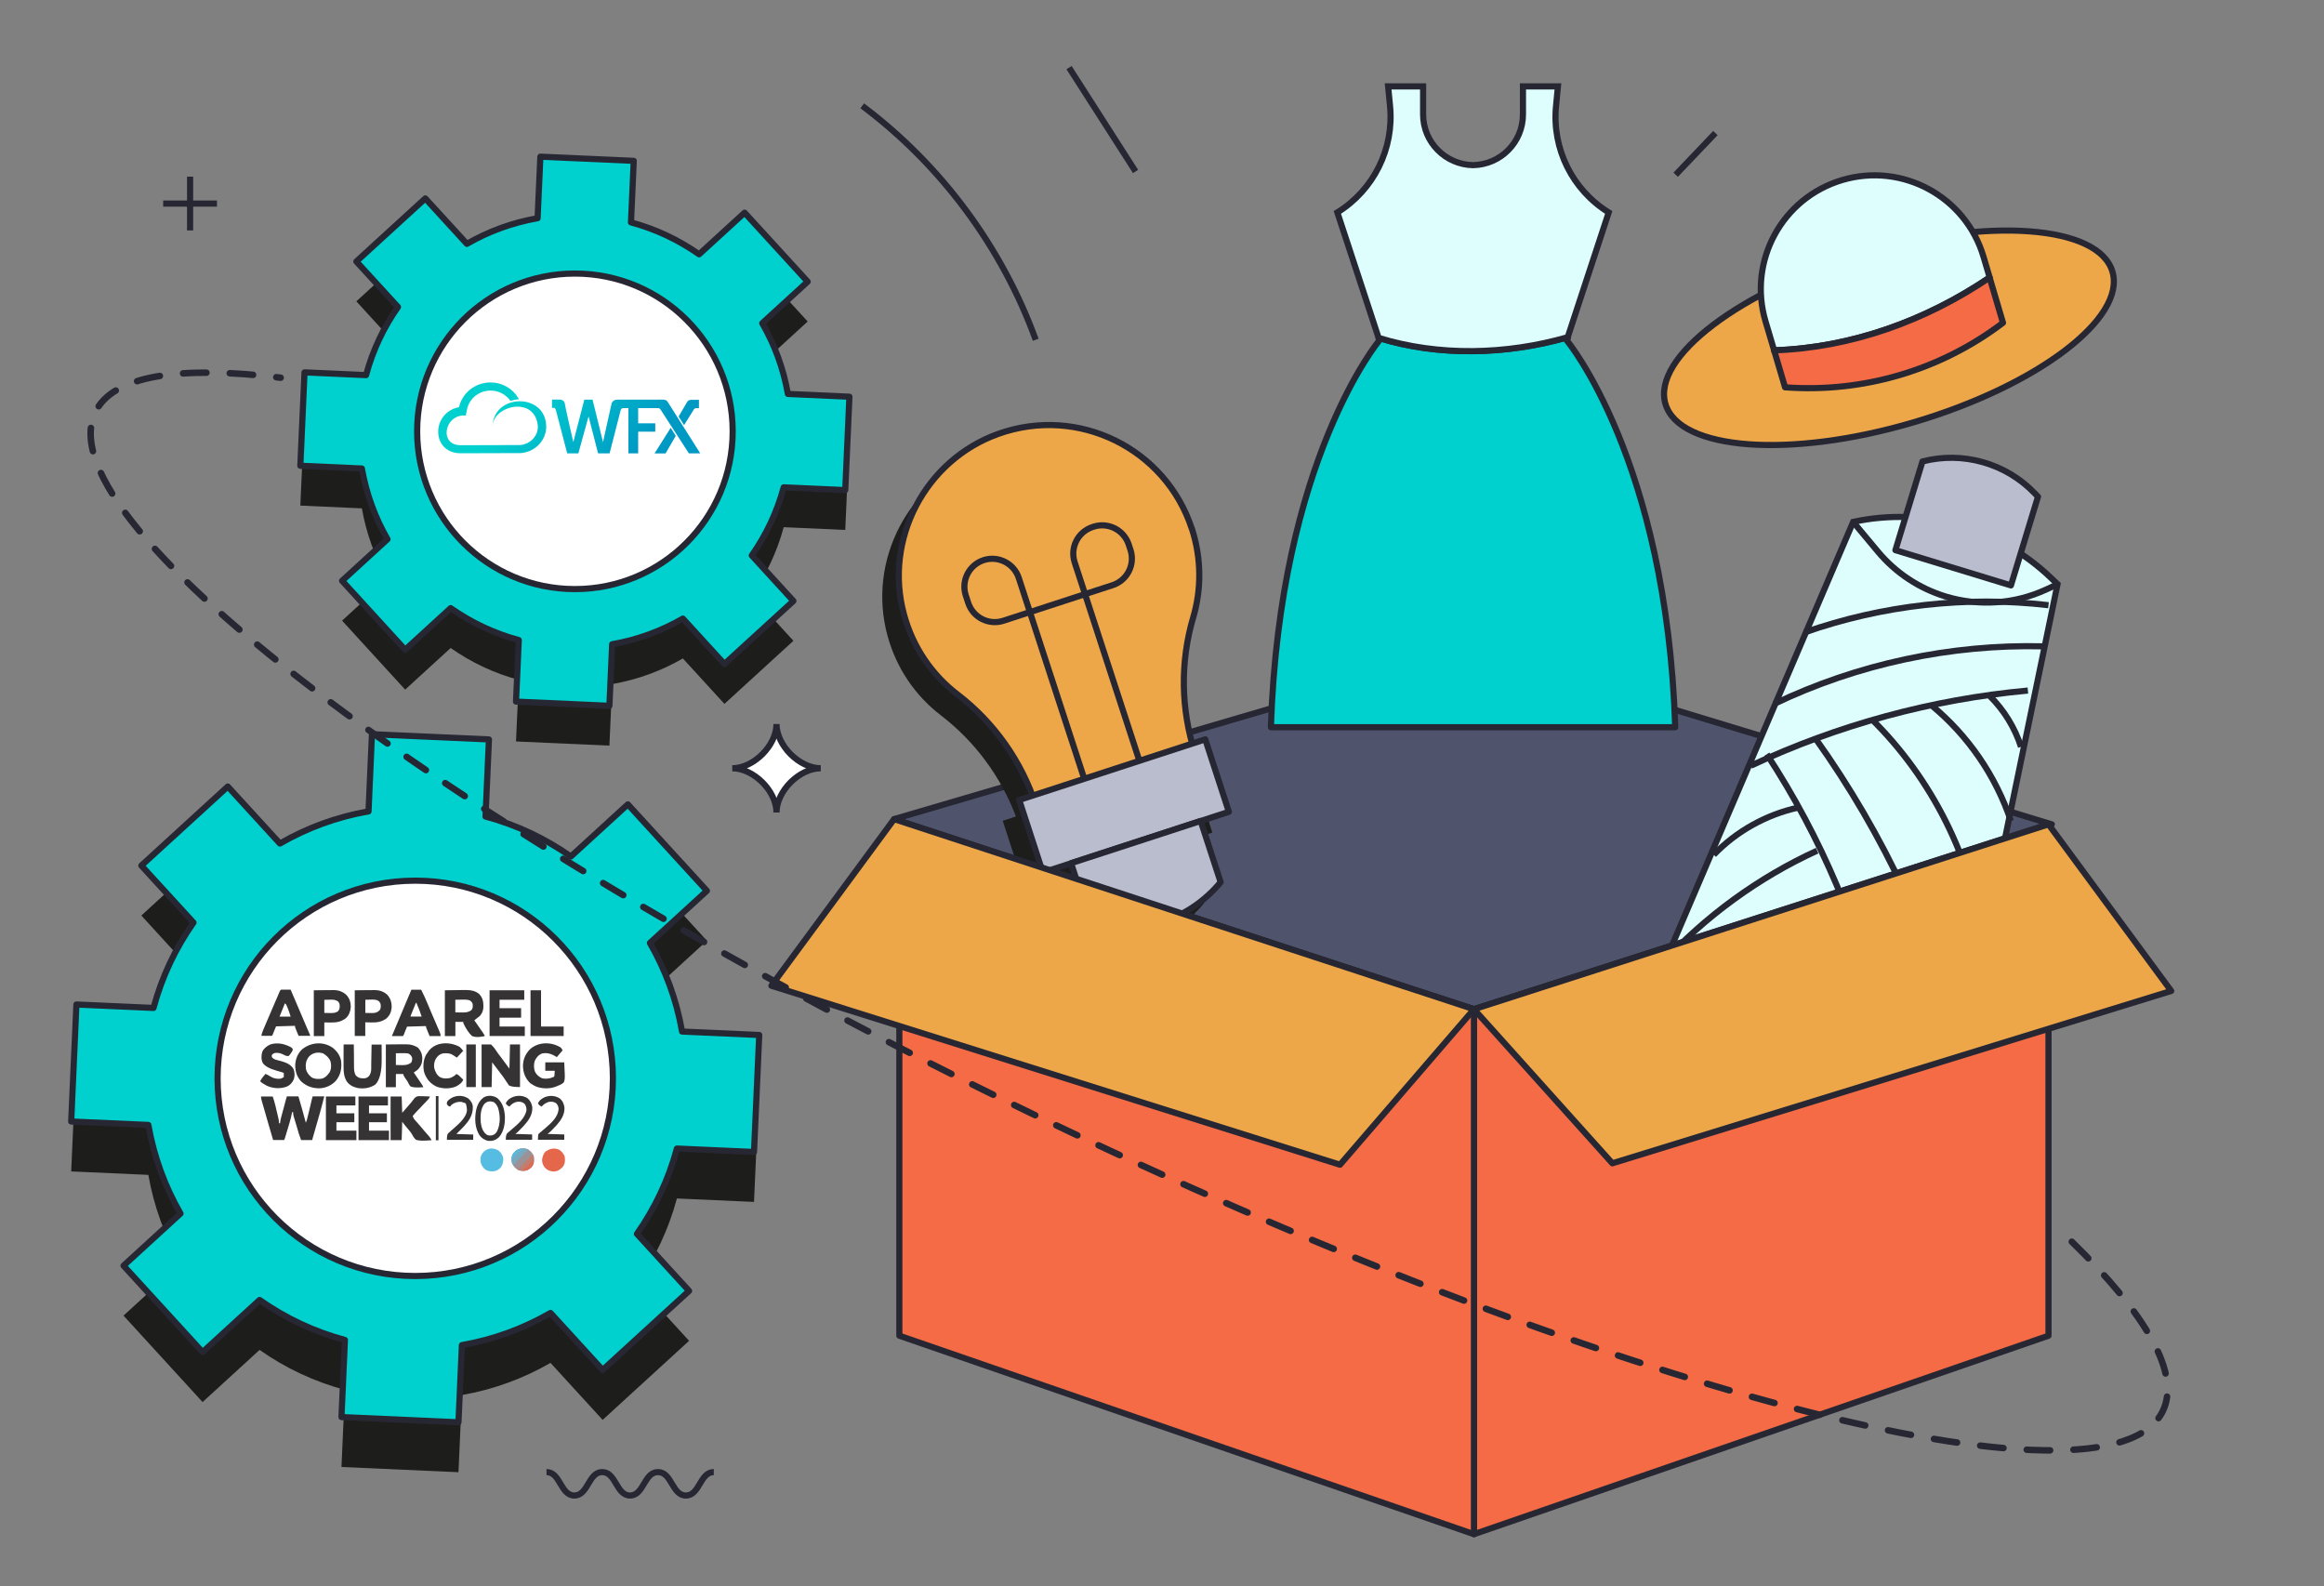 <?xml version="1.0" encoding="UTF-8"?>
<svg id="Layer_8" data-name="Layer 8" xmlns="http://www.w3.org/2000/svg" xmlns:xlink="http://www.w3.org/1999/xlink" viewBox="0 0 378 258">
  <rect x="0" y="0" width="378" height="258" fill="#808080" stroke="none"/>
  <defs>
    <style>
      .cls-1 {
        fill: #59b8dc;
      }

      .cls-2 {
        stroke-dasharray: 3.8;
        stroke-width: 1.06px;
      }

      .cls-2, .cls-3, .cls-4, .cls-5, .cls-6, .cls-7, .cls-8, .cls-9, .cls-10 {
        stroke: #262733;
      }

      .cls-2, .cls-3, .cls-4, .cls-5, .cls-6, .cls-10 {
        stroke-linecap: round;
        stroke-linejoin: round;
      }

      .cls-2, .cls-8 {
        fill: none;
      }

      .cls-11 {
        fill: url(#linear-gradient-4);
        fill-rule: evenodd;
      }

      .cls-12 {
        fill: #e4674c;
      }

      .cls-13 {
        fill: #373435;
      }

      .cls-14 {
        fill: url(#linear-gradient-3);
      }

      .cls-15 {
        fill: url(#linear-gradient-2);
      }

      .cls-16 {
        fill: #c07d72;
      }

      .cls-17 {
        fill: url(#linear-gradient);
      }

      .cls-3 {
        fill: #f46b45;
      }

      .cls-18 {
        fill: #9b9297;
      }

      .cls-19 {
        fill: #1d1d1b;
      }

      .cls-4 {
        fill: #eda749;
      }

      .cls-20 {
        fill: #343233;
      }

      .cls-21 {
        fill: #77a8be;
      }

      .cls-22 {
        clip-path: url(#clippath-1);
      }

      .cls-5 {
        fill: #4f546c;
      }

      .cls-23 {
        fill: #db6a51;
      }

      .cls-6 {
        fill: #babdcd;
      }

      .cls-24, .cls-9 {
        fill: #fff;
      }

      .cls-25 {
        fill: #63b4d3;
      }

      .cls-26 {
        fill: #353334;
      }

      .cls-27 {
        fill: #d2725f;
      }

      .cls-7 {
        fill: #defefe;
      }

      .cls-7, .cls-8, .cls-9 {
        stroke-miterlimit: 10;
      }

      .cls-28 {
        fill: #363334;
      }

      .cls-29 {
        clip-path: url(#clippath);
      }

      .cls-30 {
        fill: #56bce1;
      }

      .cls-10 {
        fill: #00d0ce;
      }
    </style>
    <clipPath id="clippath">
      <circle class="cls-9" cx="67.54" cy="175.38" r="32.15"/>
    </clipPath>
    <clipPath id="clippath-1">
      <circle class="cls-9" cx="93.51" cy="70.15" r="25.66"/>
    </clipPath>
    <linearGradient id="linear-gradient" x1="88.76" y1="198.85" x2="104.38" y2="186.03" gradientTransform="translate(0 258.8) scale(1 -1)" gradientUnits="userSpaceOnUse">
      <stop offset="0" stop-color="#00d1cf"/>
      <stop offset="1" stop-color="#0099c4"/>
    </linearGradient>
    <linearGradient id="linear-gradient-2" x1="90.66" y1="201.18" x2="106.29" y2="188.36" xlink:href="#linear-gradient"/>
    <linearGradient id="linear-gradient-3" x1="94.79" y1="206.21" x2="110.42" y2="193.39" xlink:href="#linear-gradient"/>
    <linearGradient id="linear-gradient-4" x1="80.49" y1="188.78" x2="96.12" y2="175.96" xlink:href="#linear-gradient"/>
  </defs>
  <g>
    <path class="cls-19" d="M122.64,195.48l.85-19.03-12.55-.56c-.9-5.17-2.7-10.03-5.23-14.41l9.27-8.48-12.86-14.06-9.27,8.48c-4.16-2.92-8.84-5.15-13.88-6.5l.56-12.54-19.03-.85-.56,12.55c-5.17.9-10.03,2.7-14.41,5.23l-8.48-9.27-14.06,12.86,8.48,9.27c-2.92,4.16-5.15,8.84-6.5,13.88l-12.54-.56-.85,19.03,12.55.56c.9,5.17,2.7,10.03,5.23,14.41l-9.27,8.48,12.86,14.06,9.27-8.48c4.16,2.92,8.84,5.15,13.88,6.5l-.56,12.54,19.03.85.56-12.55c5.17-.9,10.02-2.7,14.41-5.23l8.48,9.27,14.06-12.86-8.48-9.27c2.92-4.16,5.15-8.84,6.5-13.88l12.54.56Z"/>
    <circle class="cls-19" cx="67.54" cy="183.5" r="32.15"/>
  </g>
  <g>
    <path class="cls-10" d="M122.64,187.36l.85-19.03-12.55-.56c-.9-5.17-2.7-10.03-5.23-14.41l9.27-8.48-12.86-14.06-9.27,8.48c-4.16-2.92-8.84-5.15-13.88-6.5l.56-12.54-19.03-.85-.56,12.55c-5.17.9-10.03,2.7-14.41,5.23l-8.48-9.27-14.06,12.86,8.48,9.27c-2.92,4.16-5.15,8.84-6.5,13.88l-12.54-.56-.85,19.03,12.55.56c.9,5.17,2.7,10.03,5.23,14.41l-9.27,8.48,12.86,14.06,9.27-8.48c4.16,2.92,8.84,5.15,13.88,6.5l-.56,12.54,19.03.85.56-12.55c5.17-.9,10.02-2.7,14.41-5.23l8.48,9.27,14.06-12.86-8.48-9.27c2.92-4.16,5.15-8.84,6.5-13.88l12.54.56Z"/>
    <g>
      <circle class="cls-24" cx="67.54" cy="175.38" r="32.15"/>
      <g class="cls-29">
        <g>
          <path class="cls-28" d="M42.48,178.34h1.88c.17.52.33,1.02.45,1.54.02.07.03.14.05.21.03.15.07.29.1.44.05.23.11.45.16.67.03.14.07.29.1.43.02.07.03.13.05.2.07.3.11.55.11.86h.17c0-.08.02-.16.03-.25.06-.4.16-.78.27-1.17q.03-.11.06-.23c.07-.24.13-.48.2-.73.04-.16.09-.33.13-.49q.16-.6.24-.9c.02-.06.03-.12.05-.18.04-.14.08-.28.13-.42h1.88c.42,1.42.82,2.85,1.2,4.28.18-.4.27-.82.37-1.25.02-.08.04-.16.06-.24.06-.25.12-.5.18-.75.06-.25.12-.5.18-.75.04-.16.07-.31.11-.47q.02-.11.05-.21c.01-.06.03-.12.04-.19.04-.14.08-.28.13-.42h1.88c-.23.92-.47,1.84-.73,2.76-.04.13-.07.25-.11.38-.09.33-.19.66-.28.98-.1.34-.19.67-.29,1.01-.19.66-.37,1.31-.56,1.97h-1.8q-.29-.77-.38-1.08c-.02-.07-.04-.14-.06-.21-.02-.07-.04-.14-.06-.22-.02-.08-.04-.15-.07-.23-.05-.16-.09-.32-.14-.48-.07-.24-.14-.49-.22-.73-.05-.16-.09-.31-.14-.47-.02-.07-.04-.15-.07-.22q-.03-.1-.06-.21c-.02-.06-.03-.12-.05-.18q-.04-.17-.04-.51h-.17q-.01.08-.03.16c-.1.52-.23,1.03-.38,1.54q-.03.11-.07.23c-.05.16-.09.32-.14.48-.07.24-.14.49-.22.73-.05.16-.09.31-.14.47q-.03.11-.07.22c-.02.07-.04.13-.06.2-.02.06-.04.12-.05.18q-.05.15-.13.32h-1.8c-.18-.63-.37-1.26-.55-1.89-.06-.21-.12-.43-.19-.64-.33-1.13-.66-2.25-.97-3.38-.03-.09-.05-.18-.08-.27-.02-.08-.05-.17-.07-.25-.02-.07-.04-.14-.06-.22q-.04-.19-.04-.44Z"/>
          <path class="cls-28" d="M72.34,161.06c.7,0,1.4-.02,2.12-.03q.33,0,.66-.01c.18,0,.35,0,.53,0q.13,0,.27,0c.73,0,1.44.16,2.01.64.59.62.7,1.23.7,2.06-.02.62-.18,1.04-.57,1.51-.3.25-.6.48-.92.71.05.07.1.14.16.22.4.56.8,1.12,1.18,1.69.04.06.07.11.11.17q.26.39.26.49c-.68.14-1.39.25-2.05,0-.64-.56-1.1-1.38-1.45-2.14v-.17h-1.28v2.31h-1.71v-7.44ZM74.06,162.6v2.05q.45,0,.9.02c.09,0,.19,0,.28,0,.57,0,1-.04,1.46-.41.23-.3.21-.62.18-.98-.11-.28-.21-.4-.46-.57-.46-.17-.89-.14-1.37-.13-.33,0-.66.01-.99.02Z"/>
          <path class="cls-28" d="M78.33,169.87h1.54q.54.54.7.82c.28.46.61.87.94,1.3.46.6.91,1.21,1.35,1.82.03-1.3.06-2.6.09-3.94h1.63v6.93q-1.45,0-1.83-.3-.14-.19-.26-.41c-.05-.07-.1-.14-.15-.21-.1-.14-.19-.28-.28-.43-.16-.25-.34-.48-.52-.71-.13-.17-.25-.34-.38-.51q-.55-.72-1.11-1.45c-.03,1.33-.06,2.65-.09,4.02h-1.63v-6.93Z"/>
          <path class="cls-28" d="M79.62,161.06h5.65v1.54h-4.02v1.37h3.51v1.54h-3.51v1.45h4.11v1.54h-5.73v-7.44Z"/>
          <path class="cls-28" d="M54.01,170.33c.77.57,1.32,1.32,1.48,2.28.11,1.2-.08,2.21-.86,3.17-.69.74-1.57,1.14-2.57,1.22-1.19.03-2.21-.32-3.09-1.13-.71-.77-.98-1.72-.95-2.75.07-.94.43-1.82,1.13-2.47,1.41-1.12,3.32-1.31,4.86-.31ZM50.24,171.87c-.48.61-.56,1.18-.49,1.94.12.59.45,1.03.92,1.4.51.31,1.07.3,1.65.23.58-.15.94-.55,1.28-1.03.3-.53.31-1.2.16-1.78-.23-.59-.66-.97-1.19-1.3-.86-.29-1.72-.12-2.34.54Z"/>
          <path class="cls-28" d="M62.76,169.87q.99-.01,2-.02.31,0,.63,0c.17,0,.33,0,.5,0,.08,0,.17,0,.26,0,.69,0,1.23.17,1.82.53.39.41.66.91.7,1.48,0,.11.01.21.02.32-.01.7-.23,1.24-.7,1.75-.21.19-.44.34-.69.5.04.06.08.12.12.18.12.18.24.36.36.53.15.22.3.44.45.66.04.06.08.12.12.18.08.11.15.23.23.34q.27.4.27.5-1.66.15-2.14-.17c-.17-.25-.3-.49-.43-.77-.12-.19-.25-.38-.39-.56q-.3-.44-.3-.64h-1.2v2.14h-1.63v-6.93ZM64.39,171.33v1.88q.43,0,.87.02c.09,0,.18,0,.27,0,.54,0,.88-.08,1.33-.39.17-.25.18-.46.19-.75-.14-.41-.3-.58-.68-.77q-.23-.03-.47-.03t-.26,0-.27,0c-.09,0-.18,0-.28,0-.23,0-.45,0-.68.01Z"/>
          <path class="cls-28" d="M63.53,178.34h1.8q.04,1.31.09,2.65c.41-.47.82-.95,1.23-1.42.08-.1.17-.2.26-.3q.15-.17.28-.37c.24-.32.41-.53.8-.62.3-.01.59,0,.89.01.1,0,.21,0,.31.01.25,0,.5.02.76.04-.14.29-.29.48-.53.71-.25.24-.49.49-.72.75-.26.3-.53.57-.81.85-.27.27-.52.57-.77.86.12.35.27.56.52.82.27.29.53.59.79.9.37.46.75.9,1.14,1.33.05.05.09.1.14.16.04.05.08.09.12.14.14.18.26.38.38.58q-2.02.19-2.58-.09c-.29-.25-.46-.58-.65-.92-.21-.35-.49-.65-.75-.97-.1-.12-.2-.24-.3-.36-.04-.05-.09-.1-.13-.16-.13-.16-.26-.33-.38-.5-.03.99-.06,1.98-.09,2.99h-1.8v-7.1Z"/>
          <path class="cls-28" d="M91.17,170.34q.16.14.34.48c-.31.37-.62.73-.94,1.11q-.26-.15-.52-.3c-.62-.32-1.18-.43-1.87-.3-.58.23-.93.64-1.2,1.2-.19.56-.17,1.24.04,1.79.27.51.67.86,1.2,1.07.72.12,1.28.03,1.93-.29q.04-.22.05-.48t.03-.47h-1.54v-1.37h3.08c.03.44.05.88.06,1.31,0,.15.01.3.02.45q.08,1.2-.19,1.54c-.3.26-.64.41-1.01.55-.08.03-.16.06-.24.1-1.02.39-2.17.35-3.19,0-.27-.12-.52-.26-.77-.43-.07-.05-.15-.1-.22-.14-.79-.77-1.14-1.68-1.17-2.77.01-1.07.38-1.94,1.11-2.71,1.36-1.26,3.47-1.27,5-.33Z"/>
          <path class="cls-28" d="M45.81,160.96q.1,0,.21,0t.22,0c.08,0,.15,0,.23,0,.08,0,.15,0,.23,0,.19,0,.38,0,.57,0,.04.08.07.17.11.25.14.33.28.66.42.98.1.23.19.45.29.68.33.78.66,1.56,1,2.34.16.37.32.74.47,1.11.08.18.15.36.23.54.11.25.22.51.33.76q.05.12.1.23c.03.07.06.14.09.21.03.06.05.12.08.18q.06.14.06.23h-1.88c-.1-.24-.2-.47-.3-.72-.03-.07-.06-.15-.09-.23q-.04-.09-.07-.18c-.03-.06-.05-.12-.08-.18q-.05-.15-.05-.32c-1.02.03-2.03.06-3.08.09q-.19.47-.39.95c-.02.06-.05.12-.07.18l-.07.18q-.06.14-.15.23c-.13,0-.26,0-.38,0-.08,0-.15,0-.23,0q-.12,0-.25,0c-.08,0-.16,0-.25,0-.2,0-.4,0-.6,0,.05-.31.14-.58.26-.86.04-.08.07-.17.11-.26.04-.09.08-.18.12-.28.04-.1.08-.19.12-.29.11-.26.22-.51.33-.77.11-.26.23-.53.34-.79.18-.41.35-.83.53-1.24.2-.46.4-.93.6-1.4.05-.11.1-.23.15-.34.08-.2.17-.4.25-.59.04-.08.07-.17.11-.25.03-.07.06-.14.09-.21q.11-.24.32-.25ZM46.33,163.2c-.28.71-.56,1.41-.86,2.14h1.8c-.16-.53-.3-1-.52-1.5-.04-.1-.09-.2-.13-.31q-.09-.25-.29-.33Z"/>
          <path class="cls-28" d="M66.87,160.97h1.63c.37.72.7,1.44,1.01,2.19.1.23.19.46.29.69q.04.09.08.19c.22.52.44,1.05.67,1.57.04.08.07.16.11.25.14.33.28.65.42.98.1.23.2.46.3.69.03.07.06.14.09.21q.21.48.21.77h-1.8c-.1-.24-.2-.47-.3-.72-.03-.07-.06-.15-.09-.23q-.04-.09-.07-.18c-.03-.06-.05-.12-.08-.18q-.05-.15-.05-.32c-1.02.03-2.03.06-3.08.09q-.19.47-.39.95c-.02.06-.05.12-.07.18l-.07.18q-.06.14-.15.23c-.13,0-.27,0-.4,0-.08,0-.16,0-.24,0-.08,0-.17,0-.26,0-.09,0-.17,0-.26,0-.21,0-.42,0-.63,0,.72-1.74,1.45-3.47,2.19-5.21.33-.77.65-1.55.98-2.32ZM67.64,163.11c-.14.35-.29.71-.43,1.06-.04.1-.08.2-.12.31-.04.1-.08.19-.12.29-.04.09-.07.18-.11.27q-.08.18-.08.29h1.8q-.19-.59-.41-1.16-.04-.09-.08-.19t-.08-.19c-.03-.07-.05-.13-.08-.2-.07-.16-.13-.32-.2-.48h-.09Z"/>
          <path class="cls-28" d="M51.04,161.06q.95-.01,1.91-.02h.6c.16-.01.32-.01.48-.01q.12,0,.24,0c.83,0,1.49.25,2.1.82.51.56.7,1.24.68,1.99-.06.68-.29,1.28-.79,1.76-.82.61-1.52.71-2.52.7-.33,0-.65,0-.99-.01v2.22h-1.71v-7.44ZM52.75,162.6v2.14q.41,0,.82.02c.08,0,.17,0,.26,0,.45,0,.76-.03,1.14-.28.28-.31.3-.61.28-1.01-.03-.26-.1-.41-.28-.61-.46-.3-.87-.29-1.4-.27-.27,0-.54.01-.82.02Z"/>
          <path class="cls-28" d="M57.71,161.06q.95-.01,1.91-.02h.6c.16-.01.32-.01.48-.01q.12,0,.24,0c.81,0,1.49.24,2.09.8.53.62.72,1.34.66,2.14-.07.68-.34,1.24-.86,1.69-.78.55-1.5.65-2.44.63-.32,0-.65-.01-.98-.02v2.22h-1.71v-7.44ZM59.42,162.6v2.14q.41,0,.83.02c.09,0,.17,0,.26,0,.55,0,.84-.08,1.25-.46.2-.34.2-.63.14-1.02-.11-.29-.21-.4-.47-.57-.41-.16-.76-.15-1.19-.13-.27,0-.54.01-.82.02Z"/>
          <path class="cls-28" d="M58.31,178.34h4.79v1.45h-3.08v1.28h2.91v1.45h-2.91v1.37h3.25v1.54h-4.96v-7.1Z"/>
          <path class="cls-28" d="M53.01,178.34h4.79v1.45h-3.08v1.28h2.91v1.45h-2.91v1.37h3.25v1.54h-4.96v-7.1Z"/>
          <path class="cls-28" d="M55.92,169.87h1.63c0,.13,0,.26,0,.4,0,.49.01.98.02,1.47,0,.21,0,.42,0,.64,0,.3,0,.61.01.91,0,.09,0,.19,0,.29,0,.51.05.9.3,1.35.46.42.76.46,1.37.45.34-.03.52-.13.77-.37.28-.39.35-.73.36-1.21,0-.09,0-.17,0-.26q0-.14,0-.28c0-.1,0-.19,0-.29,0-.31.01-.62.02-.92,0-.21,0-.42.01-.63,0-.51.02-1.02.03-1.53h1.63c0,.59.01,1.17.01,1.76,0,.2,0,.4,0,.6q.03,3.04-1.02,4.13c-.86.58-1.83.73-2.85.58-.76-.17-1.36-.45-1.82-1.09-.46-.78-.52-1.57-.51-2.46,0-.1,0-.2,0-.31,0-.32,0-.64,0-.96,0-.22,0-.44,0-.65,0-.53,0-1.06.01-1.6Z"/>
          <path class="cls-28" d="M47.36,170.34q.17.14.26.29c0,.29-.15.45-.32.68q-.09.13-.18.26c-.06.06-.12.13-.19.19-.35,0-.47-.05-.77-.21-.49-.26-.9-.36-1.45-.3q-.26.08-.43.26t0,.51c.24.22.47.31.78.39.08.02.17.05.26.07.17.05.35.1.53.14.73.21,1.44.52,1.86,1.19.25.54.26,1.16.08,1.72-.25.57-.62.98-1.2,1.22-1.04.36-2.22.29-3.22-.18q-.78-.41-1.05-.71c.13-.3.32-.54.52-.79.06-.08.12-.15.19-.23q.07-.09.14-.18c.28.1.51.22.76.39.54.34,1.09.46,1.72.39q.3-.12.51-.26v-.68c-.37-.13-.74-.25-1.12-.35q-1.78-.49-2.3-1.27c-.27-.55-.26-1.25-.07-1.83.25-.56.73-.9,1.27-1.17,1.16-.39,2.37-.11,3.42.46Z"/>
          <path class="cls-28" d="M74.74,170.25q.17.13.6.65c-.34.37-.68.73-1.03,1.11-.24-.15-.47-.31-.71-.46-.5-.3-1.03-.27-1.6-.22-.51.13-.81.42-1.1.85-.28.48-.35,1-.27,1.55.18.61.42,1.14.98,1.48.55.25,1.19.25,1.76.06.33-.16.61-.32.86-.6.31.13.51.32.75.57.07.07.14.14.21.21.05.05.1.11.16.16-.24.55-.74.88-1.27,1.13-.99.37-2.11.35-3.09-.02-1.01-.5-1.58-1.18-1.97-2.22-.26-.92-.19-2.07.26-2.91q.17-.28.34-.51t.19-.26c1.21-1.42,3.41-1.4,4.94-.56Z"/>
          <path class="cls-28" d="M86.29,161.06h1.71v5.9h3.68v1.54h-5.39v-7.44Z"/>
          <path class="cls-28" d="M80.9,178.6c.86.77,1.14,1.78,1.22,2.91.04,1.2-.14,2.51-.96,3.44-.5.47-.98.63-1.66.61-.61-.09-1.12-.41-1.49-.89-.77-1.2-.84-2.74-.57-4.1.19-.88.56-1.63,1.32-2.14.69-.34,1.51-.25,2.14.17ZM78.85,179.46c-.7.81-.73,2.02-.66,3.05.1.79.29,1.48.92,2,.33.2.55.19.92.14.39-.1.61-.31.81-.64.58-1.19.54-2.61.16-3.86-.17-.37-.39-.76-.77-.94-.54-.14-.94-.11-1.37.26Z"/>
          <path class="cls-26" d="M91,178.62c.5.38.71.88.81,1.49.06,1.14-.54,2.05-1.26,2.87q-1.14,1.25-1.51,1.44,1.36.04,2.74.09v.86h-4.28q0-.77.1-.96s.1-.08.15-.13c.05-.05.11-.1.16-.14.06-.05.12-.1.18-.14q.09-.08.18-.16c.17-.15.34-.3.52-.44.91-.79,1.98-1.75,2.07-3.03-.03-.42-.14-.7-.45-.98-.36-.21-.71-.24-1.11-.19-.5.15-.86.38-1.2.77-.29-.12-.43-.25-.6-.51.25-.55.67-.84,1.22-1.06.79-.26,1.56-.21,2.28.22Z"/>
          <path class="cls-26" d="M85.78,178.6c.47.39.72.9.8,1.5.05,1.2-.57,2.08-1.34,2.95q-1.12,1.22-1.43,1.37,1.36.04,2.74.09v.86h-4.28q0-.77.21-1.04c.09-.08.19-.16.28-.24q.08-.06.15-.13c.1-.09.21-.18.31-.27.95-.79,2.2-1.84,2.41-3.13.02-.4-.07-.68-.29-1.02-.33-.3-.64-.37-1.09-.37-.58.07-1.02.36-1.39.79-.29-.12-.43-.25-.6-.51.25-.55.67-.84,1.22-1.06.8-.26,1.56-.23,2.29.2Z"/>
          <path class="cls-28" d="M76.11,178.6c.44.39.74.79.8,1.39.02,1.46-.67,2.38-1.65,3.41-.34.35-.68.69-1.03,1.03q1.36.04,2.74.09v.86h-4.28q0-.77.16-1.01c.07-.07.15-.13.22-.2.08-.07.16-.14.24-.22.08-.07.15-.13.23-.2q.09-.08.18-.16c.11-.1.22-.19.33-.29.74-.65,1.79-1.63,1.9-2.67q0-.6-.19-1.16-.2-.12-.43-.17l-.26-.09c-.58-.06-1.15.1-1.6.46q-.13.13-.28.31c-.29-.1-.37-.16-.51-.43-.01-.24.04-.37.19-.56.87-.83,2.2-1.01,3.23-.38Z"/>
          <path class="cls-30" d="M81.05,187.1c.42.31.7.75.8,1.26.05.54-.08.98-.34,1.45-.35.41-.75.65-1.29.7-.55.02-1.03-.05-1.45-.43-.48-.52-.64-.95-.63-1.66.06-.52.28-.86.66-1.21.7-.55,1.49-.53,2.25-.11Z"/>
          <path class="cls-13" d="M75.85,169.87h1.54v6.93h-1.54v-6.93Z"/>
          <path class="cls-12" d="M90.92,186.97c.41.25.76.68.93,1.13.08.61.08,1.15-.3,1.66-.43.47-.83.74-1.47.78-.58-.02-1.07-.21-1.47-.64-.31-.43-.47-.83-.43-1.37.09-.49.22-.94.6-1.28.7-.45,1.36-.6,2.15-.27Z"/>
          <path class="cls-18" d="M85.9,186.95c.42.24.73.6.91,1.06.07.63.1,1.22-.29,1.74-.42.43-.83.66-1.43.68-.55,0-.93-.13-1.33-.51-.41-.44-.58-.87-.55-1.48.07-.61.32-.95.78-1.34.57-.39,1.29-.44,1.93-.16Z"/>
          <path class="cls-21" d="M85.05,186.79h.24c.25.02.43.09.66.19-.83.83-1.65,1.65-2.48,2.48-.26-.26-.25-.46-.28-.83.01-.48.11-.86.43-1.22.44-.41.81-.62,1.43-.62Z"/>
          <path class="cls-16" d="M86.72,187.84c.2.4.13.93.09,1.37-.18.53-.56.83-1.03,1.11-.26.09-.44.1-.72.1q-.12,0-.24,0c-.25-.02-.44-.09-.67-.19.06-.06.12-.12.18-.18.24-.24.47-.48.71-.72.13-.13.26-.27.4-.4.09-.09.18-.18.27-.28.13-.13.27-.27.4-.4.08-.08.16-.16.24-.24q.19-.17.36-.17Z"/>
          <path class="cls-20" d="M70.89,178.26h.43v7.19h-.43v-7.19Z"/>
          <path class="cls-23" d="M86.8,188.61c.05.47-.03.74-.3,1.12-.33.4-.64.6-1.15.66-.12,0-.23.01-.35.02.36-.43.74-.84,1.14-1.24.05-.05.11-.11.16-.16q.08-.08.16-.16s.09-.09.14-.14q.11-.1.2-.1Z"/>
          <path class="cls-1" d="M84.92,186.9l-1.63,1.63c-.1-.31-.05-.46.07-.76.23-.41.62-.69,1.02-.91q.19-.04.53.04Z"/>
          <path class="cls-27" d="M86.72,188.61c.03.08.06.17.09.26-.51.51-1.02,1.02-1.54,1.54l-.26-.09,1.71-1.71Z"/>
          <path class="cls-25" d="M84.67,186.81c.08.03.17.06.26.09l-1.63,1.63-.09-.26,1.45-1.45Z"/>
        </g>
      </g>
      <circle class="cls-8" cx="67.54" cy="175.38" r="32.15"/>
    </g>
  </g>
  <g>
    <path class="cls-19" d="M137.48,86.19l.68-15.19-10.01-.45c-.72-4.12-2.15-8-4.17-11.5l7.39-6.76-10.26-11.22-7.4,6.77c-3.32-2.33-7.05-4.11-11.08-5.19l.45-10.01-15.19-.68-.45,10.01c-4.12.72-8,2.15-11.5,4.17l-6.76-7.39-11.22,10.26,6.77,7.4c-2.33,3.32-4.11,7.05-5.19,11.08l-10.01-.45-.68,15.19,10.01.45c.72,4.12,2.15,8,4.17,11.5l-7.39,6.76,10.26,11.22,7.4-6.77c3.32,2.33,7.06,4.11,11.08,5.19l-.45,10.01,15.19.68.45-10.01c4.12-.72,8-2.15,11.5-4.17l6.76,7.39,11.22-10.26-6.77-7.4c2.33-3.32,4.11-7.06,5.19-11.08l10.01.45Z"/>
    <circle class="cls-19" cx="93.51" cy="76.63" r="25.66"/>
  </g>
  <g>
    <path class="cls-10" d="M137.48,79.71l.68-15.19-10.01-.45c-.72-4.12-2.15-8-4.17-11.5l7.39-6.76-10.26-11.22-7.4,6.77c-3.32-2.33-7.05-4.11-11.08-5.19l.45-10.01-15.19-.68-.45,10.01c-4.12.72-8,2.15-11.5,4.17l-6.76-7.39-11.22,10.26,6.77,7.4c-2.33,3.32-4.11,7.05-5.19,11.08l-10.01-.45-.68,15.19,10.01.45c.72,4.12,2.15,8,4.17,11.5l-7.39,6.76,10.26,11.22,7.4-6.77c3.32,2.33,7.06,4.11,11.08,5.19l-.45,10.01,15.19.68.45-10.01c4.12-.72,8-2.15,11.5-4.17l6.76,7.39,11.22-10.26-6.77-7.4c2.33-3.32,4.11-7.06,5.19-11.08l10.01.45Z"/>
    <g>
      <circle class="cls-24" cx="93.51" cy="70.15" r="25.66"/>
      <g class="cls-22">
        <g>
          <path class="cls-17" d="M89.78,65.01v1.33h.37c.14,0,.24.27.28.41l1.83,6.99h1.81l1.66-6.02,1.55,6.02h1.87c.57-2.2,1.72-6.68,1.79-6.99.07-.31.3-.37.41-.37h.86v7.36h1.59v-3.53h2.78v-1.36h-2.78v-2.47h3.25c.19-.02.35.16.41.26l4.59,7.1h1.85c-1.67-2.62-5.05-7.97-5.28-8.35-.22-.38-.67-.42-.86-.39h-7.35c-.74,0-.97.57-.99.86l-1.34,6.04-1.7-6.9h-1.34l-1.79,6.9c-.43-1.86-1.31-5.7-1.38-6.24-.07-.53-.55-.67-.78-.67h-1.34Z"/>
          <path class="cls-15" d="M108.25,73.75h-1.79l2.63-4.17.82,1.31-1.66,2.86Z"/>
          <path class="cls-14" d="M111.26,69.14l-.88-1.4c.4-.67,1.23-2.1,1.4-2.39.17-.29.55-.34.71-.32h1.19v1.36h-.45c-.19,0-.31.1-.34.15l-1.62,2.6Z"/>
          <path class="cls-11" d="M74.65,66.22c-4.58.91-4.52,7.51.29,7.5l9.63-.03c.39,0,.77-.08,1.14-.19,1.84-.57,3.12-2.2,3.13-4.09,0-5.47-8.31-5.5-8.73-.28v.15c.14-3.37,7.03-4.98,7.38.13,0,1.31-.91,2.44-2.18,2.84-.24.08-.49.13-.73.13l-9.63.03c-.84,0-1.65-.26-2.06-1.03-.42-.78-.26-1.77.19-2.5.54-.87,1.46-1.36,2.51-1.3h.17s.2-.97.2-.97c.34-1.79,1.96-3.08,3.82-3.09,1.25,0,2.42.58,3.16,1.57l.08.13.14-.05c.31-.1.63-.17.96-.21l.3-.03-.16-.25c-.94-1.54-2.64-2.48-4.48-2.48-2.46,0-4.59,1.68-5.12,4.01Z"/>
        </g>
      </g>
      <circle class="cls-8" cx="93.51" cy="70.15" r="25.66"/>
    </g>
  </g>
  <circle class="cls-8" cx="313.86" cy="53.62" r="2.07"/>
  <g>
    <line class="cls-8" x1="30.92" y1="28.73" x2="30.92" y2="37.48"/>
    <line class="cls-8" x1="35.29" y1="33.11" x2="26.54" y2="33.11"/>
  </g>
  <path class="cls-8" d="M88.89,239.42c2.27,0,2.27,3.81,4.53,3.81s2.27-3.81,4.53-3.81,2.27,3.81,4.53,3.81,2.27-3.81,4.54-3.81,2.27,3.81,4.54,3.81,2.27-3.81,4.54-3.81"/>
  <polygon class="cls-5" points="239.74 164.14 145.43 133.22 239.74 105.52 333.73 134.07 239.74 164.14"/>
  <g>
    <path class="cls-7" d="M318.78,171.81l-48.25-14.72,30.89-72.21h0c11.56-2.5,23.61.91,32.15,9.09l1.09,1.04-15.87,76.79Z"/>
    <path class="cls-6" d="M327.08,95.21l-18.79-5.73,4.4-14.43h0c6.57-1.69,13.54.28,18.24,5.16l.55.57-4.4,14.43Z"/>
    <path class="cls-8" d="M301.42,84.89l4.03,4.83c2.87,3.44,6.69,5.97,10.97,7.28h0c5.42,1.65,11.25,1.25,16.39-1.12l1.84-.85"/>
    <path class="cls-8" d="M284.76,124.54c14.17-6.64,29.5-10.8,45.08-12.23"/>
    <path class="cls-8" d="M288.55,114.49c13.58-6.5,28.7-9.73,43.74-9.37"/>
    <path class="cls-8" d="M293.5,102.86c12.67-4.45,26.35-5.98,39.69-4.43"/>
    <path class="cls-8" d="M287.37,122.67c8.85,13.5,15.25,28.61,18.8,44.36"/>
    <path class="cls-8" d="M295.28,120.1c11.19,15.64,19.43,33.37,24.17,52.01"/>
    <path class="cls-8" d="M304.34,116.88c9.89,9.71,16.43,22.78,18.28,36.52"/>
    <path class="cls-8" d="M314.15,114.71c5.95,4.9,10.48,11.5,12.92,18.8"/>
    <path class="cls-8" d="M323.64,113.2c2.32,2.3,4.08,5.16,5.08,8.27"/>
    <path class="cls-8" d="M278.74,139.02c3.7-3.84,8.55-6.54,13.76-7.68"/>
    <path class="cls-8" d="M270.25,156.77c7.1-7.74,15.76-14.05,25.31-18.42"/>
    <path class="cls-8" d="M277.94,159.69c6.69-4.76,13.98-8.68,21.64-11.64"/>
    <path class="cls-8" d="M291.64,163.57c3.4-2.67,7.24-4.76,11.33-6.15"/>
  </g>
  <polygon class="cls-3" points="239.74 164.14 239.74 249.52 333.19 217.24 333.19 134.07 239.74 164.14"/>
  <polygon class="cls-3" points="239.74 164.14 239.74 249.52 146.28 217.24 146.28 134.07 239.74 164.14"/>
  <polygon class="cls-4" points="262.25 189.2 353.15 161.17 333.19 134.07 239.74 164.14 262.25 189.2"/>
  <g>
    <path class="cls-10" d="M254.83,55.34l.16-.49c-10.04,2.88-21,3.13-30.76.11l.13.39s-16.23,19.36-17.65,62.93h65.77c-1.42-43.56-17.65-62.93-17.65-62.93Z"/>
    <path class="cls-7" d="M254.99,54.84l6.67-20.29c-5.92-3.66-9.25-10.37-8.57-17.3l.31-3.2h-5.69v4.56c0,4.51-3.62,8.17-8.12,8.25-4.49-.08-8.12-3.74-8.12-8.25v-4.56h-5.69l.31,3.2c.68,6.93-2.65,13.64-8.57,17.3l6.71,20.4c9.76,3.02,20.72,2.77,30.76-.11Z"/>
  </g>
  <g>
    <ellipse class="cls-4" cx="307.23" cy="54.92" rx="37.91" ry="14.32" transform="translate(-2.95 89.43) rotate(-16.48)"/>
    <path class="cls-7" d="M323.62,45.13l-1-3.37c-2.9-9.79-13.18-15.38-22.98-12.48h0c-9.79,2.9-15.38,13.18-12.48,22.98l1.4,4.71c12.63-.43,24.72-4.85,35.06-11.84Z"/>
    <path class="cls-3" d="M288.56,56.97l1.78,6.02c12.65.94,25.21-2.76,35.33-10.4l.12-.09-2.18-7.36c-10.34,6.99-22.43,11.41-35.06,11.84Z"/>
  </g>
  <g>
    <path class="cls-19" d="M191.16,89.41c-4.25-13.05-18.45-20.08-31.46-15.44-11.92,4.25-18.69,17.2-15.35,29.41,1.47,5.4,4.61,9.85,8.69,12.97,5.53,4.24,9.74,9.94,12.2,16.44l-2.15.7,3.84,11.79,4.59-1.5,3.25,9.96h.03c7.76,1.98,15.96-.69,21.05-6.87l-3.25-9.96,4.59-1.5-3.84-11.79-2.15.7c-1.84-6.7-1.8-13.78.17-20.47,1.35-4.57,1.37-9.58-.21-14.46Z"/>
    <g>
      <path class="cls-4" d="M193.85,86c-4.25-13.05-18.45-20.08-31.46-15.44-11.92,4.25-18.69,17.2-15.35,29.41,1.47,5.4,4.61,9.85,8.69,12.97,5.99,4.59,10.44,10.91,12.78,18.09l.25.78,25.89-8.44-.25-.78c-2.34-7.18-2.47-14.9-.33-22.15,1.35-4.57,1.37-9.58-.21-14.46Z"/>
      <rect class="cls-6" x="166.91" y="124.86" width="31.83" height="12.4" transform="translate(-31.61 63.11) rotate(-18.05)"/>
      <path class="cls-6" d="M198.54,143.47h0c-5.09,6.18-13.3,8.86-21.05,6.88h-.03s-3.25-9.96-3.25-9.96l21.08-6.87,3.25,9.96Z"/>
      <path class="cls-8" d="M176.29,126.47l-10.58-32.46c-.78-2.38-3.34-3.68-5.72-2.91h0c-2.38.78-3.68,3.34-2.91,5.72l.4,1.23c.78,2.38,3.34,3.68,5.72,2.91l17.77-5.79c2.38-.78,3.68-3.34,2.91-5.72l-.29-.88c-.78-2.38-3.34-3.68-5.72-2.91l-.17.06c-2.38.78-3.68,3.34-2.91,5.72l10.53,32.29"/>
    </g>
  </g>
  <g>
    <path class="cls-24" d="M126.3,132.15c0-3.49-3.71-7.2-7.2-7.2,3.49,0,7.2-3.71,7.2-7.2,0,3.49,3.71,7.2,7.2,7.2-3.49,0-7.2,3.71-7.2,7.2Z"/>
    <path class="cls-8" d="M126.3,132.15c0-3.49-3.71-7.2-7.2-7.2,3.49,0,7.2-3.71,7.2-7.2,0,3.49,3.71,7.2,7.2,7.2-3.49,0-7.2,3.71-7.2,7.2Z"/>
  </g>
  <path class="cls-8" d="M173.88,11c3.61,5.63,7.21,11.26,10.82,16.89"/>
  <path class="cls-8" d="M140.24,17.21c12.82,9.6,22.75,23,28.22,38.05"/>
  <path class="cls-8" d="M272.55,28.42c2.15-2.26,4.31-4.52,6.46-6.78"/>
  <polygon class="cls-4" points="217.95 189.43 125.47 160.32 145.43 133.22 239.74 164.14 217.95 189.43"/>
  <path class="cls-2" d="M336.98,201.95c12.15,11.85,17.72,21.51,14.81,27.53-8.76,18.14-91.15-3.53-184.01-48.39C74.92,136.23,6.74,85.16,15.5,67.02c2.87-5.95,13.67-7.62,30.15-5.59"/>
</svg>